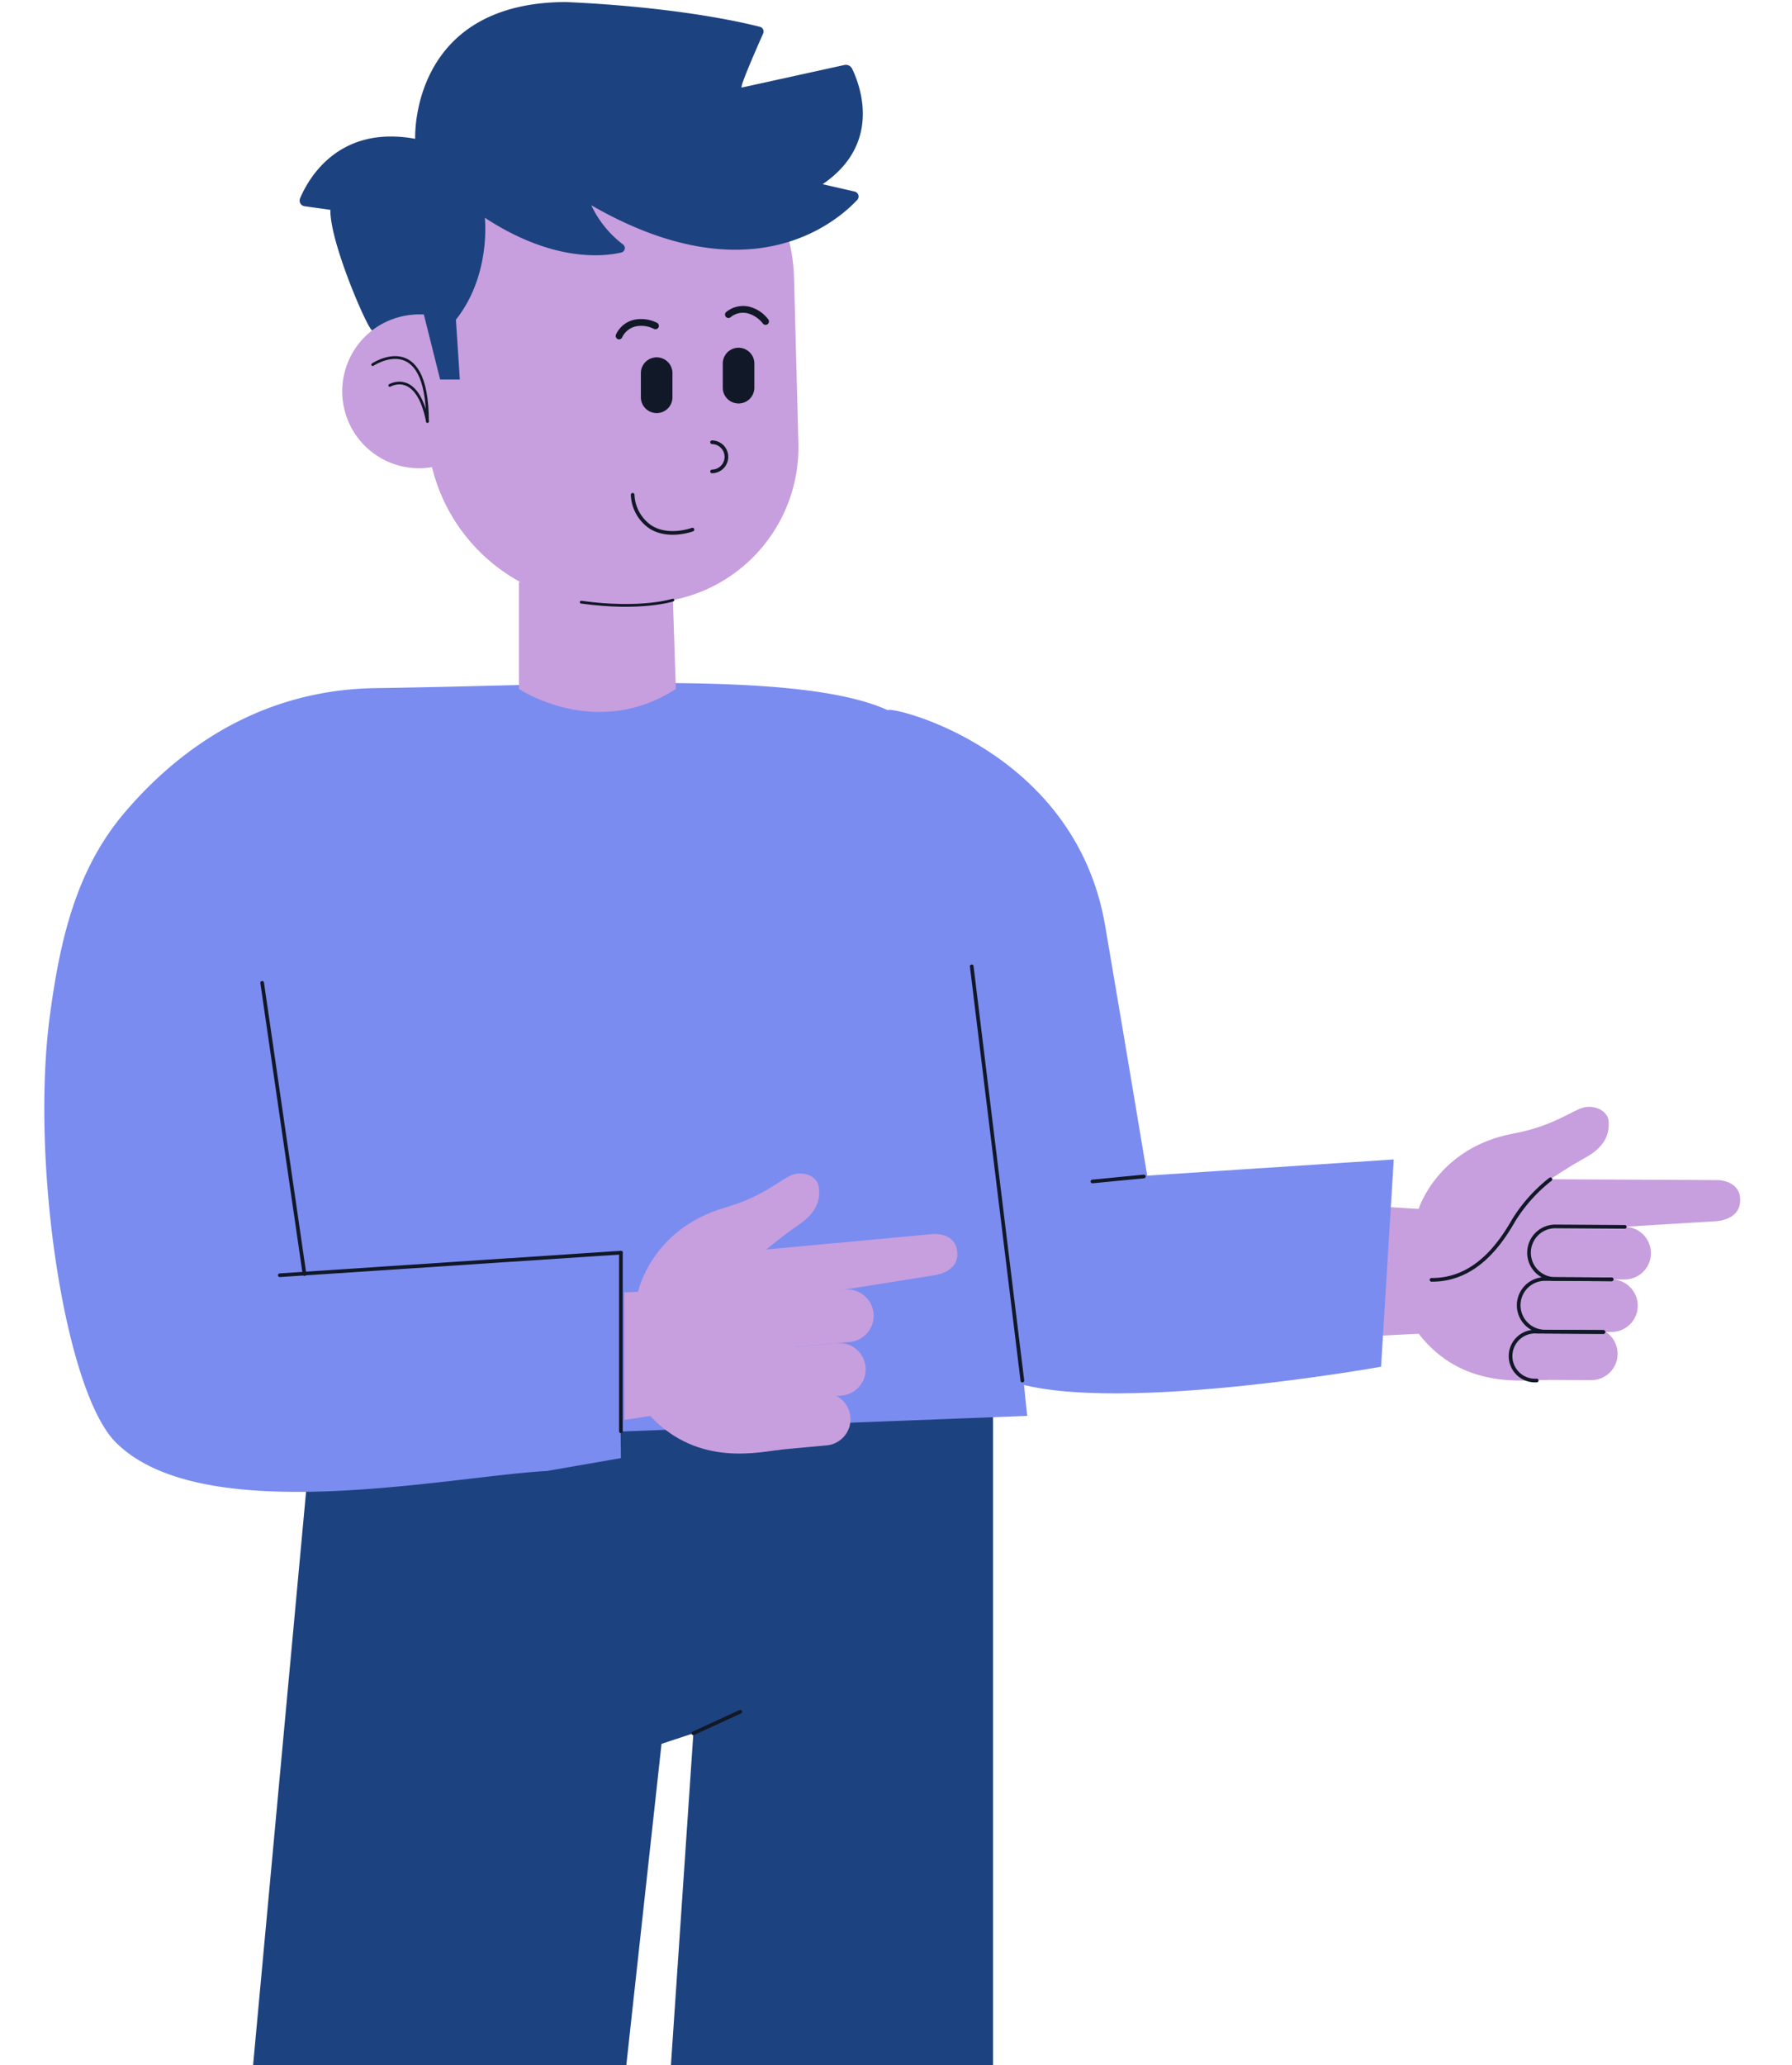 <svg xmlns="http://www.w3.org/2000/svg" xmlns:xlink="http://www.w3.org/1999/xlink" width="488" height="562" viewBox="0 0 488 562">
  <defs>
    <clipPath id="clip-path">
      <rect id="Rectangle_4991" data-name="Rectangle 4991" width="488" height="562" transform="translate(144 238)" fill="#fff"/>
    </clipPath>
    <clipPath id="clip-path-2">
      <rect id="Rectangle_142" data-name="Rectangle 142" width="473.893" height="912.87" fill="none"/>
    </clipPath>
  </defs>
  <g id="Mask_Group_63" data-name="Mask Group 63" transform="translate(-144 -238)" clip-path="url(#clip-path)">
    <g id="Group_495" data-name="Group 495" transform="translate(144 238.551)">
      <g id="Group_315" data-name="Group 315" clip-path="url(#clip-path-2)">
        <path id="Path_570" data-name="Path 570" d="M251.286,236.245c-6.341.011-23.274,2.731-35.094-12.57l-17.6.9.087-35.895,17.5,1.03s5.154-16.551,25.619-20.471c10.739-1.938,15.977-6.172,19.1-7.069s6.933.784,7.046,3.933-.845,6.6-6.3,9.627-9.572,5.914-9.572,5.914l45.769.23s6.138.137,5.9,5.724-7.269,5.5-7.269,5.5l-35.939,2.191" transform="translate(170.141 138.736)" fill="#c79ede"/>
        <path id="Path_571" data-name="Path 571" d="M242.338,172.552a42.689,42.689,0,0,0-9.965,11.094c-3.613,6.311-10.4,16.367-22.416,16.273" transform="translate(179.879 147.833)" fill="none" stroke="#111827" stroke-linecap="round" stroke-linejoin="round" stroke-width="1"/>
        <path id="Path_572" data-name="Path 572" d="M222.285,186.579h0a7.156,7.156,0,0,1,7.195-7.117l22.541.122a7.156,7.156,0,0,1-.078,14.312l-22.541-.123a7.155,7.155,0,0,1-7.117-7.195" transform="translate(190.441 153.753)" fill="#c79ede"/>
        <path id="Path_573" data-name="Path 573" d="M222.243,194.287h0a7.156,7.156,0,0,1,7.195-7.117l19.028.1a7.156,7.156,0,0,1-.078,14.312l-19.028-.1a7.155,7.155,0,0,1-7.117-7.195" transform="translate(190.405 160.357)" fill="#c79ede"/>
        <path id="Path_574" data-name="Path 574" d="M222.2,201.359h0a7.156,7.156,0,0,1,7.195-7.117l13.617.074a7.156,7.156,0,0,1-.078,14.312l-13.617-.074a7.155,7.155,0,0,1-7.117-7.195" transform="translate(190.372 166.416)" fill="#c79ede"/>
        <path id="Path_575" data-name="Path 575" d="M246.741,193.857l-15.368-.084a7.156,7.156,0,0,1,.078-14.312l18.881.122" transform="translate(192.13 153.753)" fill="none" stroke="#111827" stroke-linecap="round" stroke-linejoin="round" stroke-width="1"/>
        <path id="Path_576" data-name="Path 576" d="M245.782,201.566l-15.923-.087a7.156,7.156,0,0,1,.078-14.312l18.1.108" transform="translate(190.833 160.354)" fill="none" stroke="#111827" stroke-linecap="round" stroke-linejoin="round" stroke-width="1"/>
        <path id="Path_577" data-name="Path 577" d="M228.669,208.174a6.661,6.661,0,1,1,.072-13.285l18.1.108" transform="translate(189.81 166.97)" fill="none" stroke="#111827" stroke-linecap="round" stroke-linejoin="round" stroke-width="1"/>
        <path id="Path_578" data-name="Path 578" d="M69.6,458.765l1.433,18.612S37.6,479.572,17.248,488.991A27.311,27.311,0,0,0,2.636,504.859,48.358,48.358,0,0,0,.872,525.7l124.565,1.79-5.011-77.673Z" transform="translate(0.378 385.38)" fill="#bdc3e4"/>
        <path id="Path_579" data-name="Path 579" d="M145.541,458.766l-1.435,18.612s33.436,2.195,53.784,11.614A27.313,27.313,0,0,1,212.5,504.859a48.329,48.329,0,0,1,1.762,20.844L89.7,527.491l5.011-77.673Z" transform="translate(76.851 385.379)" fill="#bdc3e4"/>
        <path id="Path_580" data-name="Path 580" d="M22.651,679.869H119.3l41.439-377.992,8.675-2.863L143.636,679.869H251.021V200.935l-184.7,6.634Z" transform="translate(19.406 172.15)" fill="#1d4280"/>
        <path id="Path_581" data-name="Path 581" d="M96.861,101.2c55.117-.759,112.985-4.672,137.8,5.351a160.306,160.306,0,0,1,15.831,7.817c1.508,6.885,3.413,13.732,4.69,20.6,2.128,11.432,11.863,22.6,12.687,34.368.3,17.767,1.118,35.529,1.448,53.3l-3.266-1.164,8.112,77.794-110.725,4.263.08,7.23-20.123,3.5c-26.488,1.4-93.9,15.966-117.51-7.871C12.045,292.405,2.7,230.217,8,190.44c2.835-21.269,7.3-40.043,20.465-55.478,14.169-16.6,36.348-33.321,68.391-33.763" transform="translate(5.568 85.514)" fill="#7a8cf0"/>
        <line id="Line_139" data-name="Line 139" x2="97.056" transform="translate(44.257 828.225)" fill="none" stroke="#111827" stroke-miterlimit="10" stroke-width="1"/>
        <line id="Line_140" data-name="Line 140" x2="105.773" transform="translate(164.653 828.225)" fill="none" stroke="#111827" stroke-miterlimit="10" stroke-width="1"/>
        <line id="Line_141" data-name="Line 141" y1="5.878" x2="12.782" transform="translate(188.814 465.284)" fill="none" stroke="#111827" stroke-linecap="round" stroke-linejoin="round" stroke-width="1"/>
        <line id="Line_142" data-name="Line 142" x1="92.895" y2="6.146" transform="translate(76.192 340.352)" fill="none" stroke="#111827" stroke-linecap="round" stroke-linejoin="round" stroke-width="1"/>
        <line id="Line_143" data-name="Line 143" x1="11.527" y1="79.244" transform="translate(71.391 266.929)" fill="none" stroke="#111827" stroke-linecap="round" stroke-linejoin="round" stroke-width="1"/>
        <line id="Line_144" data-name="Line 144" y1="48.621" transform="translate(169.087 340.352)" fill="none" stroke="#111827" stroke-linecap="round" stroke-linejoin="round" stroke-width="1"/>
        <path id="Path_582" data-name="Path 582" d="M76.116,85.009v29.112s21,14.08,42.714,0l-.954-29.112Z" transform="translate(65.212 72.831)" fill="#c79ede"/>
        <path id="Path_583" data-name="Path 583" d="M174.418,107.322a42.372,42.372,0,0,1-41.225,43.437l-9.908.236a48.765,48.765,0,0,1-48.643-37.183,21.928,21.928,0,0,1-3.52.29,20.929,20.929,0,0,1,0-41.858c.446,0,.893.026,1.315.052l-.184-7.226a48.8,48.8,0,0,1,47.481-50.032l3.494-.106a48.778,48.778,0,0,1,50.006,47.484Z" transform="translate(43.003 12.778)" fill="#c79ede"/>
        <path id="Path_584" data-name="Path 584" d="M75.412,37.228S73.8.178,116.394,0c29.916,1.35,47.832,5.444,52.91,6.753a1.307,1.307,0,0,1,.947,1.588,1.059,1.059,0,0,1-.076.219c-1.753,3.944-6.551,14.854-5.815,14.707.772-.152,22.1-4.846,27.9-6.124a1.926,1.926,0,0,1,2.167,1.058c2.247,4.694,8.064,20.38-8.055,31.377l8.708,2a1.378,1.378,0,0,1,1.044,1.643,1.4,1.4,0,0,1-.342.644c-5.966,6.345-29.483,26.191-72.411,1.443A28.625,28.625,0,0,0,132,65.97a1.238,1.238,0,0,1-.448,2.2c-5.4,1.233-18.991,2.434-37.174-9.462,0,0,1.79,15.573-7.876,27.742l1.068,16.287h-5.36l-4.43-17.663A21.079,21.079,0,0,0,63.74,89.339c-.858.631-11.612-23.844-11.421-32.785l-7.026-.98a1.554,1.554,0,0,1-1.333-1.745,1.5,1.5,0,0,1,.1-.388C46.309,48.11,54.5,33.4,75.41,37.226" transform="translate(37.651)" fill="#1d4280"/>
        <path id="Path_585" data-name="Path 585" d="M110.214,87.657s-8.587,2.837-24.966.57" transform="translate(73.036 75.1)" fill="none" stroke="#111827" stroke-linecap="round" stroke-linejoin="round" stroke-width="0.75"/>
        <path id="Path_586" data-name="Path 586" d="M69.576,69.5c0-25.454-14.915-15.459-14.915-15.459" transform="translate(46.83 44.64)" fill="none" stroke="#111827" stroke-linecap="round" stroke-linejoin="round" stroke-width="0.75"/>
        <path id="Path_587" data-name="Path 587" d="M57.167,56.5s7.429-4.445,10.262,9.792" transform="translate(48.977 47.845)" fill="none" stroke="#111827" stroke-linecap="round" stroke-linejoin="round" stroke-width="0.75"/>
        <line id="Line_145" data-name="Line 145" x2="124.14" transform="translate(0.928 901.249)" fill="none" stroke="#111827" stroke-linecap="round" stroke-linejoin="round" stroke-width="1"/>
        <line id="Line_146" data-name="Line 146" y1="0.88" x2="124.248" transform="translate(167.299 900.37)" fill="none" stroke="#111827" stroke-miterlimit="10" stroke-width="1"/>
        <line id="Line_147" data-name="Line 147" x2="5.054" y2="7.939" transform="translate(13.813 876.504)" fill="none" stroke="#111827" stroke-linecap="round" stroke-linejoin="round" stroke-width="1"/>
        <line id="Line_148" data-name="Line 148" x2="3.277" y2="7.486" transform="translate(32.947 869.018)" fill="none" stroke="#111827" stroke-linecap="round" stroke-linejoin="round" stroke-width="1"/>
        <line id="Line_149" data-name="Line 149" x2="1.664" y2="7.158" transform="translate(55.145 864.576)" fill="none" stroke="#111827" stroke-linecap="round" stroke-linejoin="round" stroke-width="1"/>
        <line id="Line_150" data-name="Line 150" x1="5.054" y2="7.939" transform="translate(274.247 877.308)" fill="none" stroke="#111827" stroke-linecap="round" stroke-linejoin="round" stroke-width="1"/>
        <line id="Line_151" data-name="Line 151" x1="3.277" y2="7.486" transform="translate(256.889 869.823)" fill="none" stroke="#111827" stroke-linecap="round" stroke-linejoin="round" stroke-width="1"/>
        <line id="Line_152" data-name="Line 152" x1="1.664" y2="7.158" transform="translate(236.304 865.381)" fill="none" stroke="#111827" stroke-linecap="round" stroke-linejoin="round" stroke-width="1"/>
        <path id="Path_588" data-name="Path 588" d="M142.617,464.661s-26.787,11.961-51.176,0" transform="translate(78.342 398.095)" fill="none" stroke="#111827" stroke-linecap="round" stroke-linejoin="round" stroke-width="1"/>
        <path id="Path_589" data-name="Path 589" d="M38.242,465.139s26.787,11.963,51.176,0" transform="translate(32.764 398.505)" fill="none" stroke="#111827" stroke-linecap="round" stroke-linejoin="round" stroke-width="1"/>
        <path id="Path_590" data-name="Path 590" d="M110.305,65.837h0a4.3,4.3,0,0,1-4.3-4.3V54.973a4.3,4.3,0,1,1,8.6,0v6.565a4.3,4.3,0,0,1-4.3,4.3" transform="translate(90.821 43.415)" fill="#111827"/>
        <path id="Path_591" data-name="Path 591" d="M98.293,67.245h0a4.3,4.3,0,0,1-4.3-4.3V56.381a4.3,4.3,0,1,1,8.6,0v6.565a4.3,4.3,0,0,1-4.3,4.3" transform="translate(80.53 44.622)" fill="#111827"/>
        <path id="Path_592" data-name="Path 592" d="M104.436,64.525a3.97,3.97,0,0,1,0,7.939" transform="translate(89.475 55.281)" fill="none" stroke="#111827" stroke-linecap="round" stroke-linejoin="round" stroke-width="1"/>
        <path id="Path_593" data-name="Path 593" d="M109.071,81.7s-6.606,2.477-11.54-.785a11.151,11.151,0,0,1-4.742-8.684" transform="translate(79.496 61.879)" fill="none" stroke="#111827" stroke-linecap="round" stroke-linejoin="round" stroke-width="1"/>
        <path id="Path_594" data-name="Path 594" d="M92.021,51.536a5.4,5.4,0,0,1,3.719-3.064,7.6,7.6,0,0,1,4.92.65.953.953,0,0,0,1.27-.332.936.936,0,0,0-.332-1.27,9.644,9.644,0,0,0-6.35-.837A7.145,7.145,0,0,0,90.419,50.6a.953.953,0,0,0,.332,1.27.935.935,0,0,0,1.27-.332" transform="translate(77.371 39.807)" fill="#111827"/>
        <path id="Path_595" data-name="Path 595" d="M107.916,47.556a5.314,5.314,0,0,1,4.7-.977,7.886,7.886,0,0,1,4.105,2.837.934.934,0,0,0,1.313,0,.95.95,0,0,0,0-1.313,9.389,9.389,0,0,0-5.229-3.389,7.278,7.278,0,0,0-6.2,1.528.934.934,0,0,0,0,1.313.95.95,0,0,0,1.313,0" transform="translate(91.101 38.168)" fill="#111827"/>
        <path id="Path_596" data-name="Path 596" d="M130.212,103.827c.811-1.212,50.982,10.539,59.182,58.636,6.4,37.555,11.46,68.046,11.46,68.046l67.131-4.4-3.45,56.4c.026,0-84.229,15.136-105.667,1.688-18.283-11.469-12.953-57.36-12.953-57.36" transform="translate(111.558 88.882)" fill="#7a8cf0"/>
        <line id="Line_153" data-name="Line 153" x1="13.79" y1="112.736" transform="translate(264.622 262.438)" fill="none" stroke="#111827" stroke-linecap="round" stroke-linejoin="round" stroke-width="1"/>
        <line id="Line_154" data-name="Line 154" y1="1.361" x2="14.004" transform="translate(297.495 319.619)" fill="none" stroke="#111827" stroke-linecap="round" stroke-linejoin="round" stroke-width="1"/>
        <path id="Path_597" data-name="Path 597" d="M134.77,246.8c-6.311.629-22.9,4.982-36.149-9.094l-7.028,1.051-.024-34.706,3.738-.145s3.52-16.974,23.5-22.866c10.5-2.974,15.3-7.7,18.322-8.894s6.976.108,7.4,3.231-.2,6.653-5.333,10.194-8.95,6.818-8.95,6.818l45.574-4.224s6.12-.46,6.43,5.125-6.7,6.181-6.7,6.181L140,205.14" transform="translate(78.451 147.105)" fill="#c79ede"/>
        <path id="Path_598" data-name="Path 598" d="M108.372,198.59h0a7.157,7.157,0,0,1,6.469-7.783l22.444-2.07a7.156,7.156,0,1,1,1.315,14.252l-22.444,2.07a7.156,7.156,0,0,1-7.783-6.469" transform="translate(92.821 161.672)" fill="#c79ede"/>
        <path id="Path_599" data-name="Path 599" d="M109.08,206.117h0a7.157,7.157,0,0,1,6.469-7.783l18.948-1.747a7.156,7.156,0,0,1,1.315,14.252l-18.948,1.747a7.156,7.156,0,0,1-7.783-6.469" transform="translate(93.428 168.398)" fill="#c79ede"/>
        <path id="Path_600" data-name="Path 600" d="M109.729,212.93h0a7.157,7.157,0,0,1,6.469-7.783l13.56-1.25a7.156,7.156,0,1,1,1.315,14.251l-13.56,1.251a7.156,7.156,0,0,1-7.783-6.469" transform="translate(93.984 174.661)" fill="#c79ede"/>
      </g>
    </g>
  </g>
</svg>
